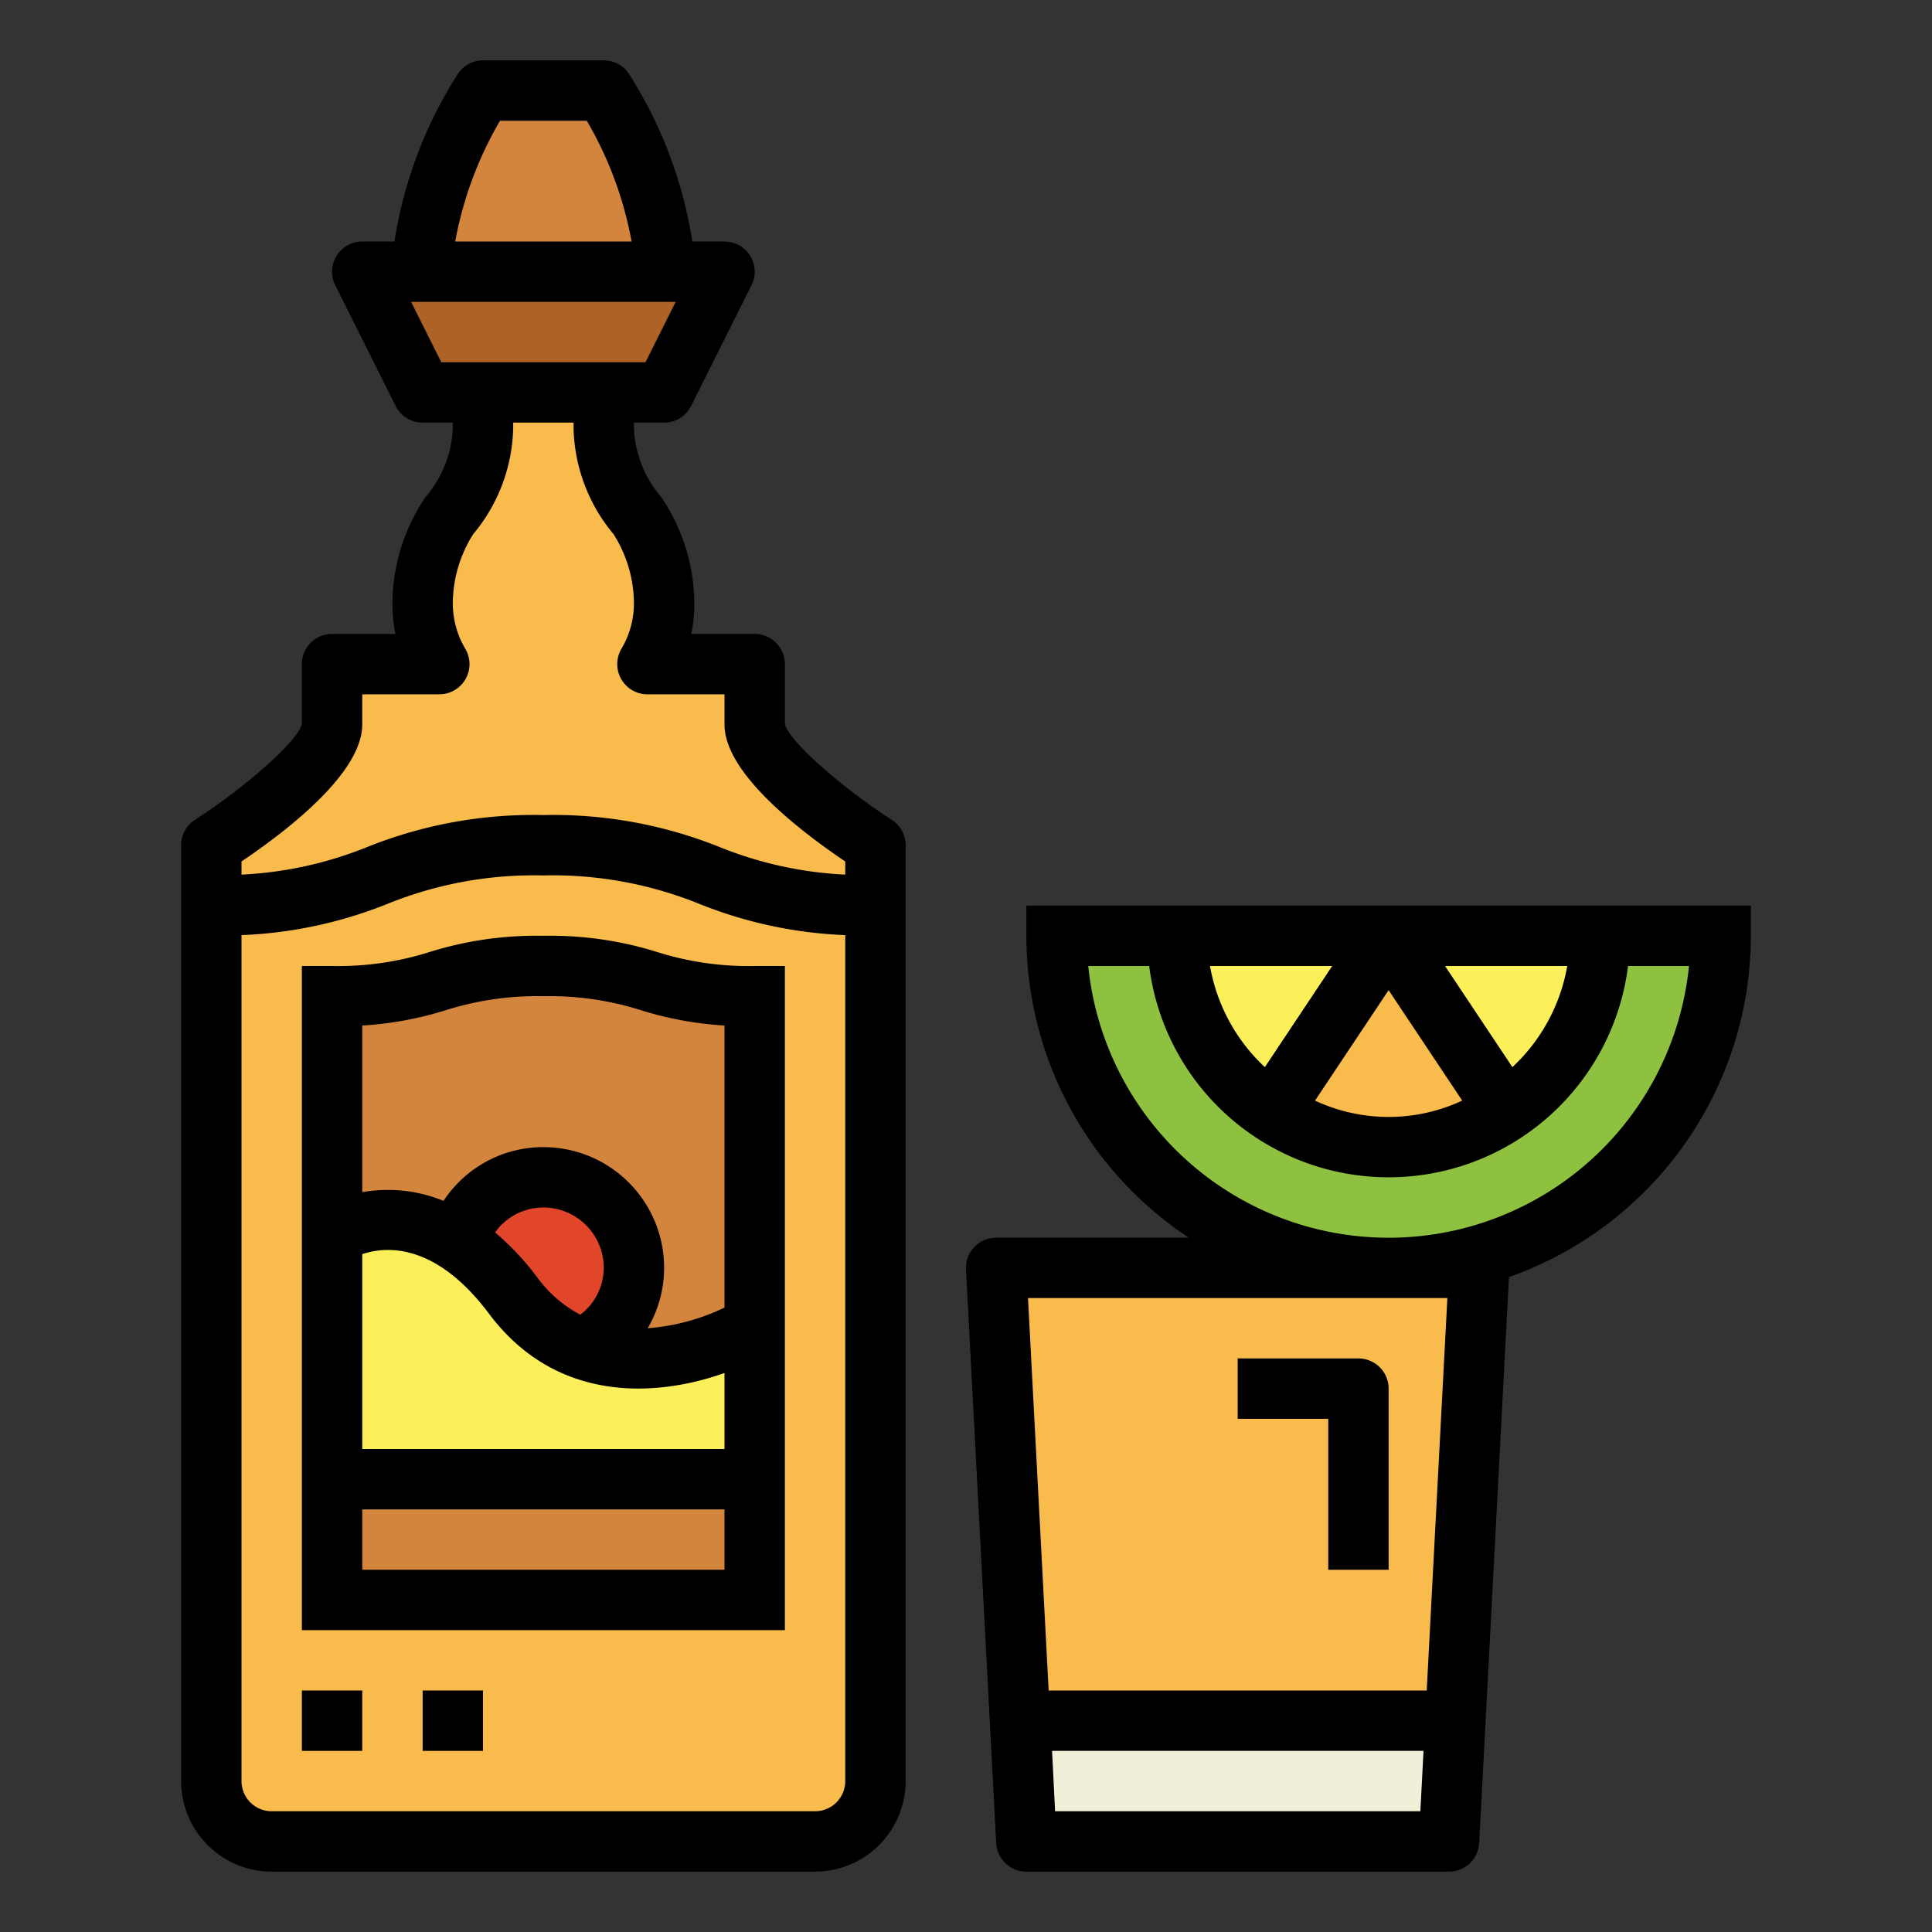 <?xml version="1.0" encoding="UTF-8" standalone="no"?>
<svg height="512" viewBox="0 0 64 64" width="512" xmlns="http://www.w3.org/2000/svg"><rect x="0" y="0" width="64" height="64" fill="#333333" stroke="none"/><g id="Filled_outline" data-name="Filled outline"><path d="m53 31a7 7 0 0 1 -14 0z" fill="#fcf05a"/><path d="m48 61h-14l-1-19h16z" fill="#f9bb4b"/><path d="m25 24v-2h-3.555a3.955 3.955 0 0 0 .555-2 5.285 5.285 0 0 0 -.89-2.923 4.739 4.739 0 0 1 -1.11-2.9v-1.177h-4v1.179a4.739 4.739 0 0 1 -1.11 2.9 5.285 5.285 0 0 0 -.89 2.921 3.955 3.955 0 0 0 .555 2h-3.555v2c0 1.414-4 4-4 4v31a2 2 0 0 0 2 2h18a2 2 0 0 0 2-2v-31s-4-2.586-4-4z" fill="#f9bb4b"/><path d="m22 9h-8a12.677 12.677 0 0 1 2-6h4a12.677 12.677 0 0 1 2 6z" fill="#d3843d"/><path d="m22 13h-8l-2-4h12z" fill="#ad6327"/><path d="m25 33c-3.5 0-3.5-1-7-1s-3.5 1-7 1v16h14z" fill="#d3843d"/><path d="m11 49h14v4h-14z" fill="#d3843d"/><path d="m17 42.92a5 5 0 0 0 2.316 1.764 2.992 2.992 0 1 0 -4.174-3.551 7.172 7.172 0 0 1 1.858 1.787z" fill="#e1462b"/><path d="m11 40.92s3-2 6 2 8 1 8 1v5.08h-14z" fill="#fcf05a"/><path d="m33.789 57 .211 4h14l.211-4z" fill="#f0f0d9"/><path d="m57 31a11 11 0 0 1 -22 0h4a7 7 0 0 0 14 0z" fill="#8ec13f"/><path d="m46 38a6.965 6.965 0 0 0 3.882-1.176l-3.882-5.824-3.882 5.824a6.965 6.965 0 0 0 3.882 1.176z" fill="#f9bb4b"/><path d="m30 59v-31a1 1 0 0 0 -.457-.84c-1.743-1.13-3.428-2.639-3.543-3.178v-1.982a1 1 0 0 0 -1-1h-2.1a4.842 4.842 0 0 0 .1-1 6.331 6.331 0 0 0 -1.1-3.54 3.723 3.723 0 0 1 -.9-2.281v-.179h1a1 1 0 0 0 .895-.553l2-4a1 1 0 0 0 -.895-1.447h-1.066a14.455 14.455 0 0 0 -2.1-5.555 1 1 0 0 0 -.834-.445h-4a1 1 0 0 0 -.832.445 14.455 14.455 0 0 0 -2.102 5.555h-1.066a1 1 0 0 0 -.895 1.447l2 4a1 1 0 0 0 .895.553h1v.179a3.727 3.727 0 0 1 -.9 2.282 6.325 6.325 0 0 0 -1.1 3.539 4.842 4.842 0 0 0 .1 1h-2.1a1 1 0 0 0 -1 1v1.975c-.1.53-1.787 2.048-3.544 3.185a1 1 0 0 0 -.456.84v31a3 3 0 0 0 3 3h18a3 3 0 0 0 3-3zm-13.437-55h2.875a12.255 12.255 0 0 1 1.484 4h-5.843a12.352 12.352 0 0 1 1.484-4zm-1.945 8-1-2h8.764l-1 2zm-6.618 16.538c1.672-1.13 4-2.982 4-4.538v-1h2.555a1 1 0 0 0 .864-1.5 2.946 2.946 0 0 1 -.419-1.5 4.316 4.316 0 0 1 .677-2.308 5.66 5.66 0 0 0 1.323-3.513v-.179h2v.179a5.66 5.66 0 0 0 1.322 3.512 4.314 4.314 0 0 1 .678 2.309 2.946 2.946 0 0 1 -.419 1.5 1 1 0 0 0 .864 1.5h2.555v1c0 1.556 2.328 3.408 4 4.538v.435a12.712 12.712 0 0 1 -4.158-.912 14.763 14.763 0 0 0 -5.842-1.061 14.763 14.763 0 0 0 -5.842 1.061 12.712 12.712 0 0 1 -4.158.912zm0 30.462v-28.023a14.479 14.479 0 0 0 4.842-1.038 12.913 12.913 0 0 1 5.158-.939 12.913 12.913 0 0 1 5.158.939 14.479 14.479 0 0 0 4.842 1.038v28.023a1 1 0 0 1 -1 1h-18a1 1 0 0 1 -1-1z"/><path d="m21.775 31.538a11.855 11.855 0 0 0 -3.775-.538 11.855 11.855 0 0 0 -3.775.538 10.021 10.021 0 0 1 -3.225.462h-1v22h16v-22h-1a10.021 10.021 0 0 1 -3.225-.462zm2.225 20.462h-12v-2h12zm0-4h-12v-6.455c.764-.258 2.412-.409 4.2 1.975 2.225 2.967 5.532 2.768 7.8 1.962zm-7.6-7.175a1.966 1.966 0 0 1 1.6-.825 2 2 0 0 1 2 2 1.96 1.96 0 0 1 -.777 1.552 4.2 4.2 0 0 1 -1.423-1.232 8.991 8.991 0 0 0 -1.4-1.495zm7.6 2.491a7.135 7.135 0 0 1 -2.545.684 3.953 3.953 0 0 0 .545-2 4 4 0 0 0 -4-4 3.952 3.952 0 0 0 -3.307 1.78 4.884 4.884 0 0 0 -2.693-.288v-5.52a11.569 11.569 0 0 0 2.775-.51 10.021 10.021 0 0 1 3.225-.462 10.021 10.021 0 0 1 3.225.462 11.569 11.569 0 0 0 2.775.51z"/><path d="m10 56h2v2h-2z"/><path d="m14 56h2v2h-2z"/><path d="m34 31a11.994 11.994 0 0 0 5.381 10h-6.381a1 1 0 0 0 -1 1.053l1 19a1 1 0 0 0 1 .947h14a1 1 0 0 0 1-.947l.986-18.748a12.009 12.009 0 0 0 8.014-11.305v-1h-24zm13.051 29h-12.1l-.1-2h12.305zm.211-4h-12.524l-.684-13h13.892zm4.655-24a5.984 5.984 0 0 1 -1.817 3.35l-2.231-3.35zm-3.479 4.459a5.764 5.764 0 0 1 -4.876 0l2.438-3.659zm-4.307-4.459-2.231 3.35a5.984 5.984 0 0 1 -1.817-3.35zm-6.062 0a7.993 7.993 0 0 0 15.862 0h2.019a10 10 0 0 1 -19.9 0z"/><path d="m44 52h2v-6a1 1 0 0 0 -1-1h-4v2h3z"/></g></svg>